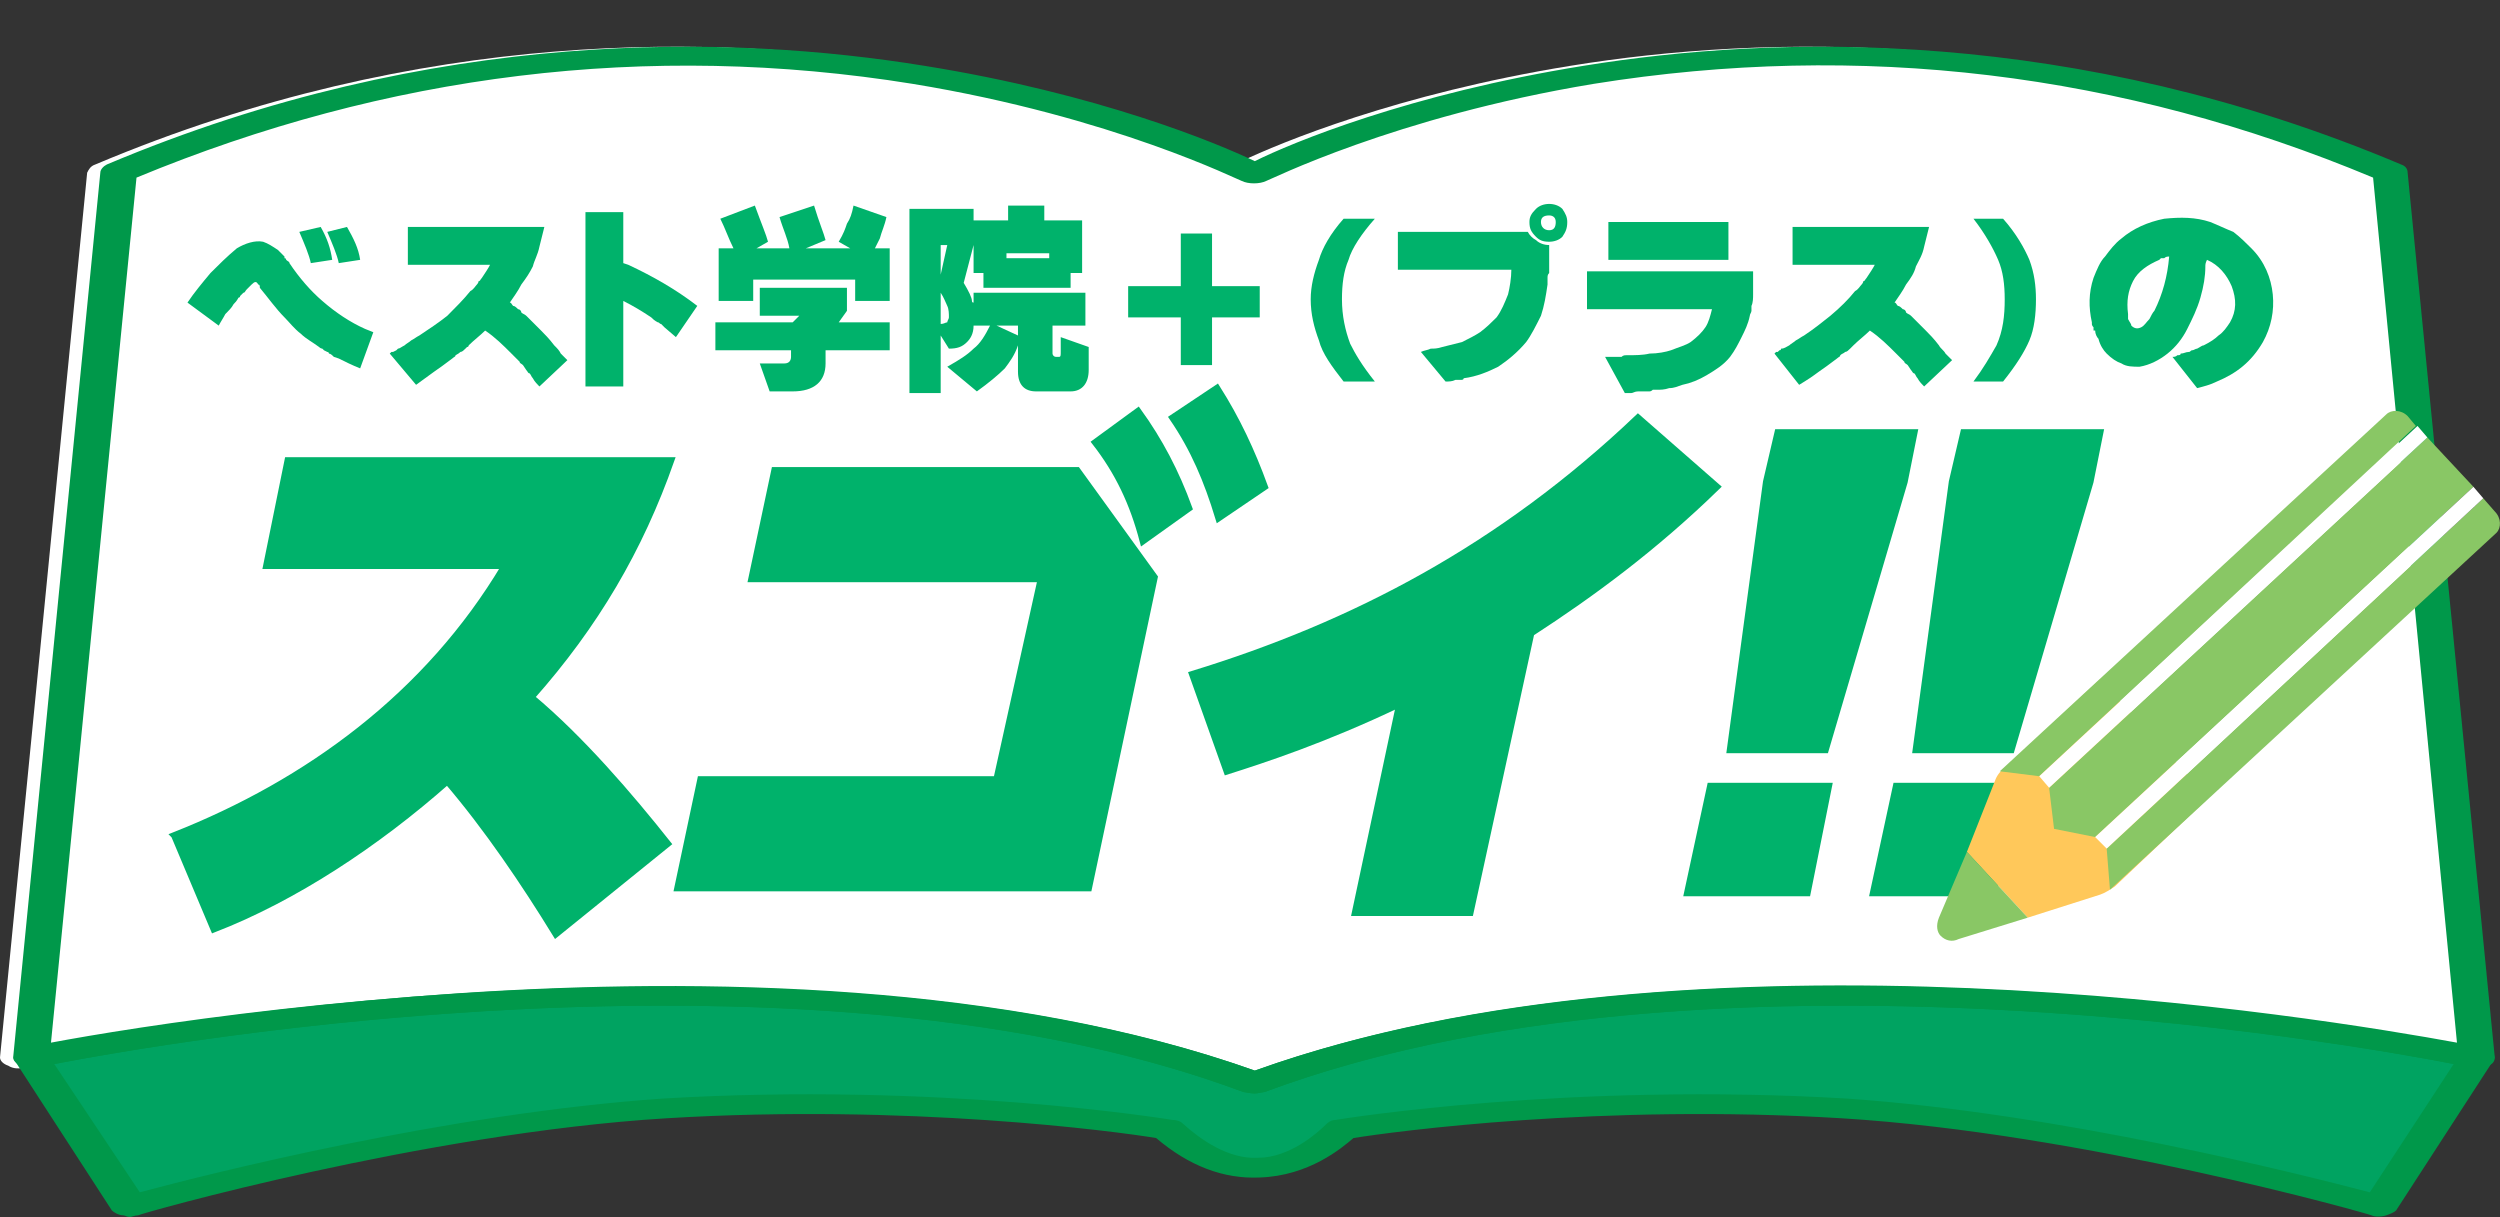 <?xml version="1.0" encoding="UTF-8"?><svg id="_イヤー_2" xmlns="http://www.w3.org/2000/svg" xmlns:xlink="http://www.w3.org/1999/xlink" viewBox="0 0 182.42 88.8"><rect x="0" y="0" width="182.42" height="88.8" fill="#333333" stroke="none"/><defs><style>.cls-1{stroke:#00b26b;stroke-miterlimit:10;stroke-width:.48px;}.cls-1,.cls-2,.cls-3{fill:none;}.cls-4{clip-path:url(#clippath-11);}.cls-5{fill:#fff;}.cls-6{fill:#a9d595;}.cls-7{fill:#73cbc7;}.cls-8{fill:#00a361;}.cls-9{fill:#ffc85a;}.cls-10{clip-path:url(#clippath-2);}.cls-11{clip-path:url(#clippath-6);}.cls-12{fill:#00984a;}.cls-13{clip-path:url(#clippath-7);}.cls-14{clip-path:url(#clippath-1);}.cls-15{clip-path:url(#clippath-4);}.cls-16{fill:#f5db92;}.cls-17{clip-path:url(#clippath-9);}.cls-18{clip-path:url(#clippath);}.cls-2{clip-rule:evenodd;}.cls-19{fill:#89c765;}.cls-20{fill:#00b26b;}.cls-21{clip-path:url(#clippath-3);}.cls-22{clip-path:url(#clippath-8);}.cls-23{clip-path:url(#clippath-5);}.cls-24{clip-path:url(#clippath-10);}</style><clipPath id="clippath"><rect class="cls-3" x="121.56" width=".12" height=".12"/></clipPath><clipPath id="clippath-1"><polygon class="cls-2" points="113.52 26.76 113.28 26.88 111.6 27.72 111.24 27.84 109.08 28.92 108.72 29.04 106.56 30.12 106.2 30.24 104.04 31.32 103.68 31.44 101.76 32.4 101.4 32.52 99.24 33.6 98.88 33.72 96.72 34.8 96.36 34.92 94.2 36 93.84 36.12 93.36 36.36 93.36 36.72 93.48 36.72 93.48 37.08 93.6 37.08 93.6 37.32 93.72 37.32 93.72 37.56 93.84 37.56 93.84 37.8 93.96 37.8 93.96 38.04 94.08 38.04 94.08 38.28 94.2 38.28 94.2 38.52 94.32 38.52 94.32 38.76 94.44 38.76 94.44 39 94.56 39 94.56 39.24 94.68 39.24 94.68 39.6 94.8 39.6 94.8 39.84 94.92 39.84 94.92 40.08 95.04 40.08 95.04 40.32 95.16 40.32 95.16 40.56 95.28 40.56 95.28 40.8 95.4 40.8 95.4 41.04 95.52 41.04 95.52 41.28 95.64 41.28 95.64 41.52 95.76 41.52 95.76 41.76 95.88 41.76 95.88 42 96 42 96 42.36 96.12 42.36 96.12 42.6 96.24 42.6 96.24 42.84 96.36 42.84 96.36 43.08 96.48 43.08 96.48 43.32 96.6 43.32 96.6 43.56 96.72 43.56 96.72 43.8 96.84 43.8 96.84 44.04 96.96 44.04 96.96 44.28 97.08 44.28 97.08 44.52 97.2 44.52 97.2 44.88 97.32 44.88 97.32 45.12 97.44 45.12 97.44 45.36 97.56 45.36 97.56 45.6 97.68 45.6 97.68 45.84 97.8 45.84 97.8 46.08 97.92 46.08 97.92 46.32 98.04 46.32 98.04 46.56 98.16 46.56 98.16 46.8 98.28 46.8 98.28 47.04 98.4 47.04 98.4 47.28 98.52 47.28 98.52 47.64 98.64 47.64 98.64 47.88 98.76 47.88 98.76 48.12 98.88 48.12 98.88 48.36 99 48.36 99 48.6 99.12 48.6 99.12 48.84 99.24 48.84 99.24 49.08 99.36 49.08 99.36 49.32 99.48 49.32 99.48 49.56 99.6 49.56 99.6 49.8 99.72 49.8 99.72 50.16 99.84 50.16 99.84 50.4 99.96 50.4 99.96 50.64 100.08 50.64 100.08 50.88 100.2 50.88 100.2 51.12 100.32 51.12 100.32 51.36 100.44 51.36 100.44 51.6 100.56 51.6 100.56 51.84 100.68 51.84 100.68 52.08 100.8 52.08 100.8 52.32 100.92 52.32 100.92 52.56 101.04 52.56 101.04 52.92 101.16 52.92 101.16 53.16 101.28 53.16 101.28 53.4 101.4 53.4 101.4 53.64 101.52 53.64 101.52 53.88 101.64 53.88 101.64 54.12 101.76 54.12 101.76 54.36 101.88 54.36 101.88 54.6 102 54.6 102 54.84 102.12 54.84 102.12 55.08 102.24 55.08 102.24 55.44 102.36 55.44 102.36 55.68 102.48 55.68 102.48 55.92 102.6 55.92 102.6 56.16 102.72 56.16 102.72 56.4 102.84 56.4 102.84 56.64 102.96 56.64 102.96 56.88 103.08 56.88 103.08 57.12 103.2 57.12 103.2 57.36 103.32 57.36 103.32 57.6 103.44 57.6 103.44 57.84 103.56 57.84 103.56 58.2 103.68 58.2 103.68 58.44 103.8 58.44 103.8 58.68 103.92 58.56 104.4 58.32 104.76 58.2 106.92 57.12 107.28 57 109.44 55.92 109.8 55.8 111.96 54.72 112.32 54.6 114.24 53.64 114.6 53.52 116.76 52.44 117.12 52.32 119.28 51.24 119.64 51.12 121.8 50.04 122.16 49.92 124.08 48.96 124.32 48.96 124.32 48.6 124.2 48.6 124.2 48.36 124.08 48.36 124.08 48.12 123.96 48.12 123.96 47.88 123.84 47.88 123.84 47.64 123.72 47.64 123.72 47.4 123.6 47.4 123.6 47.16 123.48 47.16 123.48 46.92 123.36 46.92 123.36 46.68 123.24 46.68 123.24 46.32 123.12 46.32 123.12 46.08 123 46.08 123 45.84 122.88 45.84 122.88 45.6 122.76 45.6 122.76 45.36 122.64 45.36 122.64 45.12 122.52 45.12 122.52 44.88 122.4 44.88 122.4 44.64 122.28 44.64 122.28 44.4 122.16 44.4 122.16 44.16 122.04 44.16 122.04 43.8 121.92 43.8 121.92 43.56 121.8 43.56 121.8 43.32 121.68 43.32 121.68 43.08 121.56 43.08 121.56 42.84 121.44 42.84 121.44 42.6 121.32 42.6 121.32 42.36 121.2 42.36 121.2 42.12 121.08 42.12 121.08 41.88 120.96 41.88 120.96 41.64 120.84 41.64 120.84 41.28 120.72 41.28 120.72 41.04 120.6 41.04 120.6 40.8 120.48 40.8 120.48 40.56 120.36 40.56 120.36 40.32 120.24 40.32 120.24 40.08 120.12 40.08 120.12 39.84 120 39.84 120 39.6 119.88 39.6 119.88 39.36 119.76 39.36 119.76 39.12 119.64 39.12 119.64 38.76 119.52 38.76 119.52 38.52 119.4 38.52 119.4 38.28 119.28 38.28 119.28 38.04 119.16 38.04 119.16 37.8 119.04 37.8 119.04 37.56 118.92 37.56 118.92 37.32 118.8 37.32 118.8 37.08 118.68 37.08 118.68 36.84 118.56 36.84 118.56 36.48 118.44 36.48 118.44 36.24 118.32 36.24 118.32 36 118.2 36 118.2 35.76 118.08 35.76 118.08 35.52 117.96 35.52 117.96 35.28 117.84 35.28 117.84 35.04 117.72 35.04 117.72 34.8 117.6 34.8 117.6 34.56 117.48 34.56 117.48 34.32 117.36 34.32 117.36 33.96 117.24 33.96 117.24 33.72 117.12 33.72 117.12 33.48 117 33.48 117 33.24 116.88 33.24 116.88 33 116.76 33 116.76 32.76 116.64 32.76 116.64 32.52 116.52 32.52 116.52 32.28 116.4 32.28 116.4 32.04 116.28 32.04 116.28 31.8 116.16 31.8 116.16 31.44 116.04 31.44 116.04 31.2 115.92 31.2 115.92 30.96 115.8 30.96 115.8 30.72 115.68 30.72 115.68 30.48 115.56 30.48 115.56 30.24 115.44 30.24 115.44 30 115.32 30 115.32 29.76 115.2 29.76 115.2 29.52 115.08 29.52 115.08 29.28 114.96 29.28 114.96 28.92 114.84 28.92 114.84 28.68 114.72 28.68 114.72 28.44 114.6 28.44 114.6 28.2 114.48 28.2 114.48 27.96 114.36 27.96 114.36 27.72 114.24 27.72 114.24 27.48 114.12 27.48 114.12 27.24 114 27.24 114 27 113.88 27 113.88 26.76 113.52 26.76"/></clipPath><clipPath id="clippath-2"><polygon class="cls-2" points="124.08 48.96 123.84 49.08 122.16 49.92 121.8 50.04 119.64 51.12 119.28 51.24 117.12 52.32 116.76 52.44 114.6 53.52 114.24 53.64 112.32 54.6 111.96 54.72 109.8 55.8 109.44 55.92 107.28 57 106.92 57.12 104.76 58.2 104.4 58.32 103.92 58.56 103.92 58.92 104.04 58.92 104.04 59.16 104.16 59.16 104.16 59.4 104.28 59.4 104.28 59.64 104.4 59.64 104.4 59.88 104.52 59.88 104.52 60.12 104.64 60.12 104.64 60.36 104.76 60.36 104.76 60.72 104.88 60.72 104.88 60.96 105 60.96 105 61.2 105.12 61.2 105.12 61.44 105.24 61.44 105.24 61.68 105.36 61.68 105.36 61.92 105.48 61.92 105.48 62.16 105.6 62.16 105.6 62.4 105.72 62.4 105.72 62.64 105.84 62.64 105.84 62.88 105.96 62.88 105.96 63.24 106.08 63.24 106.08 63.48 106.2 63.48 106.2 63.72 106.32 63.72 106.32 63.96 106.44 63.96 106.44 64.2 106.56 64.2 106.56 64.44 106.68 64.44 106.68 64.68 106.8 64.68 106.8 64.92 106.92 64.92 106.92 65.16 107.04 65.16 107.04 65.4 107.16 65.4 107.16 65.64 107.28 65.64 107.28 66 107.4 66 107.4 66.24 107.52 66.24 107.52 66.48 107.64 66.48 107.64 66.72 107.76 66.72 107.76 66.96 107.88 66.96 107.88 67.2 108 67.2 108 67.44 108.12 67.44 108.12 67.68 108.24 67.68 108.24 67.92 108.36 67.92 108.36 68.16 108.48 68.16 108.48 68.52 108.6 68.52 108.6 68.76 108.72 68.76 108.72 69 108.84 69 108.84 69.24 108.96 69.24 108.96 69.48 109.08 69.48 109.08 69.72 109.2 69.72 109.2 69.96 109.32 69.96 109.32 70.2 109.44 70.2 109.44 70.44 109.56 70.44 109.56 70.68 109.68 70.68 109.68 70.92 109.8 70.92 109.8 71.28 109.92 71.28 109.92 71.52 110.04 71.52 110.04 71.76 110.16 71.76 110.16 72 110.28 72 110.28 72.24 110.4 72.24 110.4 72.48 110.52 72.48 110.52 72.72 110.64 72.72 110.64 72.96 110.76 72.96 110.76 73.2 110.88 73.2 110.88 73.44 111 73.44 111 73.8 111.12 73.8 111.12 74.04 111.24 74.04 111.24 74.28 111.36 74.28 111.36 74.52 111.48 74.52 111.48 74.76 111.6 74.76 111.6 75 111.72 75 111.72 75.24 111.84 75.24 111.84 75.48 111.96 75.48 125.52 75.6 125.52 75.48 128.4 74.04 128.76 73.92 131.64 72.48 132 72.36 134.64 71.04 134.88 71.04 134.88 70.68 134.76 70.68 134.76 70.44 134.64 70.44 134.64 70.2 134.52 70.2 134.52 69.96 134.4 69.96 134.4 69.72 134.28 69.72 134.28 69.48 134.16 69.48 134.16 69.24 134.04 69.24 134.04 69 133.92 69 133.92 68.76 133.8 68.76 133.8 68.52 133.68 68.52 133.68 68.28 133.56 68.28 133.56 67.92 133.44 67.92 133.44 67.68 133.32 67.68 133.32 67.44 133.2 67.44 133.2 67.2 133.08 67.2 133.08 66.96 132.96 66.96 132.96 66.72 132.84 66.72 132.84 66.48 132.72 66.48 132.72 66.24 132.6 66.24 132.6 66 132.48 66 132.48 65.76 132.36 65.76 132.36 65.52 132.24 65.52 132.24 65.16 132.12 65.16 132.12 64.92 132 64.92 132 64.68 131.88 64.68 131.88 64.44 131.76 64.44 131.76 64.2 131.64 64.2 131.64 63.96 131.52 63.96 131.52 63.72 131.4 63.72 131.4 63.48 131.28 63.48 131.28 63.24 131.16 63.24 131.16 63 131.04 63 131.04 62.76 130.92 62.76 130.92 62.4 130.8 62.4 130.8 62.16 130.68 62.16 130.68 61.92 130.56 61.92 130.56 61.68 130.44 61.68 130.44 61.44 130.32 61.44 130.32 61.2 130.2 61.2 130.2 60.96 130.08 60.96 130.08 60.72 129.96 60.72 129.96 60.48 129.84 60.48 129.84 60.24 129.72 60.24 129.72 60 129.6 60 129.6 59.64 129.48 59.64 129.48 59.4 129.36 59.4 129.36 59.16 129.24 59.16 129.24 58.92 129.12 58.92 129.12 58.68 129 58.68 129 58.44 128.88 58.44 128.88 58.2 128.76 58.2 128.76 57.96 128.64 57.96 128.64 57.72 128.52 57.72 128.52 57.48 128.4 57.48 128.4 57.24 128.28 57.24 128.28 56.88 128.16 56.88 128.16 56.64 128.04 56.64 128.04 56.4 127.92 56.4 127.92 56.16 127.8 56.16 127.8 55.92 127.68 55.92 127.68 55.68 127.56 55.68 127.56 55.44 127.44 55.44 127.44 55.2 127.32 55.2 127.32 54.96 127.2 54.96 127.2 54.72 127.08 54.72 127.08 54.48 126.96 54.48 126.96 54.12 126.84 54.12 126.84 53.88 126.72 53.88 126.72 53.64 126.6 53.64 126.6 53.4 126.48 53.4 126.48 53.16 126.36 53.16 126.36 52.92 126.24 52.92 126.24 52.68 126.12 52.68 126.12 52.44 126 52.44 126 52.2 125.88 52.2 125.88 51.96 125.76 51.96 125.76 51.72 125.64 51.72 125.64 51.36 125.52 51.36 125.52 51.12 125.4 51.12 125.4 50.88 125.28 50.88 125.28 50.64 125.16 50.64 125.16 50.4 125.04 50.4 125.04 50.16 124.92 50.16 124.92 49.92 124.8 49.92 124.8 49.68 124.68 49.68 124.68 49.44 124.56 49.44 124.56 49.2 124.44 49.2 124.44 48.96 124.08 48.96"/></clipPath><clipPath id="clippath-3"><polygon class="cls-2" points="134.64 71.04 134.4 71.16 132 72.36 131.64 72.48 128.76 73.92 128.4 74.04 125.52 75.48 137.16 75.6 137.16 75.48 137.04 75.48 137.04 75.24 136.92 75.24 136.92 75 136.8 75 136.8 74.76 136.68 74.76 136.68 74.52 136.56 74.52 136.56 74.28 136.44 74.28 136.44 74.04 136.32 74.04 136.32 73.8 136.2 73.8 136.2 73.56 136.08 73.56 136.08 73.2 135.96 73.2 135.96 72.96 135.84 72.96 135.84 72.72 135.72 72.72 135.72 72.48 135.6 72.48 135.6 72.24 135.48 72.24 135.48 72 135.36 72 135.36 71.76 135.24 71.76 135.24 71.52 135.12 71.52 135.12 71.28 135 71.28 135 71.04 134.64 71.04"/></clipPath><clipPath id="clippath-4"><polygon class="cls-2" points="130.44 18.72 130.2 18.84 128.76 19.56 128.4 19.68 126.24 20.76 125.88 20.88 123.96 21.84 123.6 21.96 121.44 23.04 121.08 23.16 118.92 24.24 118.56 24.36 116.4 25.44 116.04 25.56 114.12 26.52 113.76 26.64 113.88 26.76 113.88 27 114 27 114 27.24 114.12 27.24 114.12 27.48 114.24 27.48 114.24 27.72 114.36 27.72 114.36 27.96 114.48 27.96 114.48 28.2 114.6 28.2 114.6 28.44 114.72 28.44 114.72 28.68 114.84 28.68 114.84 28.92 114.96 28.92 114.96 29.28 115.08 29.28 115.08 29.52 115.2 29.52 115.2 29.76 115.32 29.76 115.32 30 115.44 30 115.44 30.24 115.56 30.24 115.56 30.48 115.68 30.48 115.68 30.72 115.8 30.72 115.8 30.96 115.92 30.96 115.92 31.2 116.04 31.2 116.04 31.44 116.16 31.44 116.16 31.8 116.28 31.8 116.28 32.04 116.4 32.04 116.4 32.28 116.52 32.28 116.52 32.52 116.64 32.52 116.64 32.76 116.76 32.76 116.76 33 116.88 33 116.88 33.24 117 33.24 117 33.48 117.12 33.48 117.12 33.72 117.24 33.72 117.24 33.96 117.36 33.96 117.36 34.32 117.48 34.32 117.48 34.56 117.6 34.56 117.6 34.8 117.72 34.8 117.72 35.04 117.84 35.04 117.84 35.28 117.96 35.28 117.96 35.52 118.08 35.52 118.08 35.76 118.2 35.76 118.2 36 118.32 36 118.32 36.24 118.44 36.24 118.44 36.48 118.56 36.48 118.56 36.84 118.68 36.84 118.68 37.08 118.8 37.08 118.8 37.32 118.92 37.32 118.92 37.56 119.04 37.56 119.04 37.8 119.16 37.8 119.16 38.04 119.28 38.04 119.28 38.28 119.4 38.28 119.4 38.52 119.52 38.52 119.52 38.76 119.64 38.76 119.64 39.12 119.76 39.12 119.76 39.36 119.88 39.36 119.88 39.6 120 39.6 120 39.84 120.12 39.84 120.12 40.08 120.24 40.08 120.24 40.32 120.36 40.32 120.36 40.56 120.48 40.56 120.48 40.8 120.6 40.8 120.6 41.04 120.72 41.04 120.72 41.28 120.84 41.28 120.84 41.64 120.96 41.64 120.96 41.88 121.08 41.88 121.08 42.12 121.2 42.12 121.2 42.36 121.32 42.36 121.32 42.6 121.44 42.6 121.44 42.84 121.56 42.84 121.56 43.08 121.68 43.08 121.68 43.32 121.8 43.32 121.8 43.56 121.92 43.56 121.92 43.8 122.04 43.8 122.04 44.16 122.16 44.16 122.16 44.4 122.28 44.4 122.28 44.64 122.4 44.64 122.4 44.88 122.52 44.88 122.52 45.12 122.64 45.12 122.64 45.36 122.76 45.36 122.76 45.6 122.88 45.6 122.88 45.84 123 45.84 123 46.08 123.12 46.08 123.12 46.32 123.24 46.32 123.24 46.68 123.36 46.68 123.36 46.92 123.48 46.92 123.48 47.16 123.6 47.16 123.6 47.4 123.72 47.4 123.72 47.64 123.84 47.64 123.84 47.88 123.96 47.88 123.96 48.12 124.08 48.12 124.08 48.36 124.2 48.36 124.2 48.6 124.32 48.6 124.32 48.84 124.68 48.72 127.32 47.4 127.68 47.28 130.56 45.84 130.92 45.72 133.8 44.28 134.16 44.16 136.8 42.84 137.16 42.72 140.04 41.28 140.4 41.16 140.88 40.92 141 40.68 140.88 40.68 140.88 40.44 140.76 40.44 140.76 40.08 140.64 40.08 140.64 39.84 140.52 39.84 140.52 39.6 140.4 39.6 140.4 39.36 140.28 39.36 140.28 39.12 140.16 39.12 140.16 38.88 140.04 38.88 140.04 38.64 139.92 38.64 139.92 38.4 139.8 38.4 139.8 38.16 139.68 38.16 139.68 37.92 139.56 37.92 139.56 37.68 139.44 37.68 139.44 37.32 139.32 37.32 139.32 37.08 139.2 37.08 139.2 36.84 139.08 36.84 139.08 36.6 138.96 36.6 138.96 36.36 138.84 36.36 138.84 36.12 138.72 36.12 138.72 35.88 138.6 35.88 138.6 35.64 138.48 35.64 138.48 35.4 138.36 35.4 138.36 35.16 138.24 35.16 138.24 34.8 138.12 34.8 138.12 34.56 138 34.56 138 34.32 137.88 34.32 137.88 34.08 137.76 34.08 137.76 33.84 137.64 33.84 137.64 33.6 137.52 33.6 137.52 33.36 137.4 33.36 137.4 33.12 137.28 33.12 137.28 32.88 137.16 32.88 137.16 32.64 137.04 32.64 137.04 32.4 136.92 32.4 136.92 32.04 136.8 32.04 136.8 31.8 136.68 31.8 136.68 31.56 136.56 31.56 136.56 31.32 136.44 31.32 136.44 31.08 136.32 31.08 136.32 30.84 136.2 30.84 136.2 30.6 136.08 30.6 136.08 30.36 135.96 30.36 135.96 30.12 135.84 30.12 135.84 29.88 135.72 29.88 135.72 29.52 135.6 29.52 135.6 29.28 135.48 29.28 135.48 29.04 135.36 29.04 135.36 28.8 135.24 28.8 135.24 28.56 135.12 28.56 135.12 28.32 135 28.32 135 28.08 134.88 28.08 134.88 27.84 134.76 27.84 134.76 27.6 134.64 27.6 134.64 27.36 134.52 27.36 134.52 27.12 134.4 27.12 134.4 26.76 134.28 26.76 134.28 26.52 134.16 26.52 134.16 26.28 134.04 26.28 134.04 26.04 133.92 26.04 133.92 25.8 133.8 25.8 133.8 25.56 133.68 25.56 133.68 25.32 133.56 25.32 133.56 25.08 133.44 25.08 133.44 24.84 133.32 24.84 133.32 24.6 133.2 24.6 133.2 24.24 133.08 24.24 133.08 24 132.96 24 132.96 23.76 132.84 23.76 132.84 23.52 132.72 23.52 132.72 23.28 132.6 23.28 132.6 23.04 132.48 23.04 132.48 22.8 132.36 22.8 132.36 22.56 132.24 22.56 132.24 22.32 132.12 22.32 132.12 22.08 132 22.08 132 21.84 131.88 21.84 131.88 21.48 131.76 21.48 131.76 21.24 131.64 21.24 131.64 21 131.52 21 131.52 20.76 131.4 20.76 131.4 20.52 131.28 20.52 131.28 20.28 131.16 20.28 131.16 20.04 131.04 20.04 131.04 19.8 130.92 19.8 130.92 19.56 130.8 19.56 130.8 19.32 130.68 19.32 130.68 18.96 130.56 18.96 130.56 18.72 130.44 18.72"/></clipPath><clipPath id="clippath-5"><polygon class="cls-2" points="140.88 40.92 140.64 41.04 140.4 41.16 140.04 41.28 137.16 42.72 136.8 42.84 134.16 44.16 133.8 44.28 130.92 45.72 130.56 45.84 127.68 47.28 127.32 47.4 124.68 48.72 124.32 48.84 124.44 48.96 124.44 49.2 124.56 49.2 124.56 49.44 124.68 49.44 124.68 49.68 124.8 49.68 124.8 49.92 124.92 49.92 124.92 50.16 125.04 50.16 125.04 50.4 125.16 50.4 125.16 50.64 125.28 50.64 125.28 50.88 125.4 50.88 125.4 51.12 125.52 51.12 125.52 51.36 125.64 51.36 125.64 51.72 125.76 51.72 125.76 51.96 125.88 51.96 125.88 52.2 126 52.2 126 52.44 126.12 52.44 126.12 52.68 126.24 52.68 126.24 52.92 126.36 52.92 126.36 53.16 126.48 53.16 126.48 53.4 126.6 53.4 126.6 53.64 126.72 53.64 126.72 53.88 126.84 53.88 126.84 54.12 126.96 54.12 126.96 54.48 127.08 54.48 127.08 54.72 127.2 54.72 127.2 54.96 127.32 54.96 127.32 55.2 127.44 55.2 127.44 55.44 127.56 55.44 127.56 55.68 127.68 55.68 127.68 55.92 127.8 55.92 127.8 56.16 127.92 56.16 127.92 56.4 128.04 56.4 128.04 56.64 128.16 56.64 128.16 56.88 128.28 56.88 128.28 57.24 128.4 57.24 128.4 57.48 128.52 57.48 128.52 57.72 128.64 57.72 128.64 57.96 128.76 57.96 128.76 58.2 128.88 58.2 128.88 58.44 129 58.44 129 58.68 129.12 58.68 129.12 58.92 129.24 58.92 129.24 59.16 129.36 59.16 129.36 59.4 129.48 59.4 129.48 59.64 129.6 59.64 129.6 60 129.72 60 129.72 60.24 129.84 60.24 129.84 60.48 129.96 60.48 129.96 60.72 130.08 60.72 130.08 60.96 130.2 60.96 130.2 61.2 130.32 61.2 130.32 61.44 130.44 61.44 130.44 61.68 130.56 61.68 130.56 61.92 130.68 61.92 130.68 62.16 130.8 62.16 130.8 62.4 130.92 62.4 130.92 62.76 131.04 62.76 131.04 63 131.16 63 131.16 63.24 131.28 63.24 131.28 63.48 131.4 63.48 131.4 63.72 131.52 63.72 131.52 63.96 131.64 63.96 131.64 64.2 131.76 64.2 131.76 64.44 131.88 64.44 131.88 64.68 132 64.68 132 64.92 132.12 64.92 132.12 65.16 132.24 65.16 132.24 65.52 132.36 65.52 132.36 65.76 132.48 65.76 132.48 66 132.6 66 132.6 66.24 132.72 66.24 132.72 66.48 132.84 66.48 132.84 66.72 132.96 66.72 132.96 66.96 133.08 66.96 133.08 67.2 133.2 67.2 133.2 67.44 133.32 67.44 133.32 67.68 133.44 67.68 133.44 67.92 133.56 67.92 133.56 68.28 133.68 68.28 133.68 68.52 133.8 68.52 133.8 68.76 133.92 68.76 133.92 69 134.04 69 134.04 69.24 134.16 69.24 134.16 69.48 134.28 69.48 134.28 69.72 134.4 69.72 134.4 69.96 134.52 69.96 134.52 70.2 134.64 70.2 134.64 70.44 134.76 70.44 134.76 70.68 134.88 70.68 134.88 70.92 135.24 70.8 137.16 69.84 137.52 69.72 139.68 68.64 140.04 68.52 142.2 67.44 142.56 67.32 144.72 66.24 145.08 66.12 147 65.16 147.36 65.04 149.52 63.96 149.88 63.84 151.32 63.12 151.56 63.12 151.56 62.76 151.44 62.76 151.44 62.52 151.32 62.52 151.32 62.28 151.2 62.28 151.2 62.04 151.08 62.04 151.08 61.8 150.96 61.8 150.96 61.56 150.84 61.56 150.84 61.32 150.72 61.32 150.72 60.96 150.6 60.96 150.6 60.72 150.48 60.72 150.48 60.48 150.36 60.48 150.36 60.24 150.24 60.24 150.24 60 150.12 60 150.12 59.76 150 59.76 150 59.52 149.88 59.52 149.88 59.28 149.76 59.28 149.76 59.04 149.64 59.04 149.64 58.8 149.52 58.8 149.52 58.44 149.4 58.44 149.4 58.2 149.28 58.2 149.28 57.96 149.16 57.96 149.16 57.72 149.04 57.72 149.04 57.48 148.92 57.48 148.92 57.24 148.8 57.24 148.8 57 148.68 57 148.68 56.76 148.56 56.76 148.56 56.52 148.44 56.52 148.44 56.28 148.32 56.28 148.32 56.04 148.2 56.04 148.2 55.68 148.08 55.68 148.08 55.44 147.96 55.44 147.96 55.2 147.84 55.2 147.84 54.96 147.72 54.96 147.72 54.72 147.6 54.72 147.6 54.48 147.48 54.48 147.48 54.24 147.36 54.24 147.36 54 147.24 54 147.24 53.76 147.12 53.76 147.12 53.52 147 53.52 147 53.16 146.88 53.16 146.88 52.92 146.76 52.92 146.76 52.68 146.64 52.68 146.64 52.44 146.52 52.44 146.52 52.2 146.4 52.2 146.4 51.96 146.28 51.96 146.28 51.72 146.16 51.72 146.16 51.48 146.04 51.48 146.04 51.24 145.92 51.24 145.92 51 145.8 51 145.8 50.76 145.68 50.76 145.68 50.4 145.56 50.4 145.56 50.16 145.44 50.16 145.44 49.92 145.32 49.92 145.32 49.68 145.2 49.68 145.2 49.44 145.08 49.44 145.08 49.2 144.96 49.2 144.96 48.96 144.84 48.96 144.84 48.72 144.72 48.72 144.72 48.48 144.6 48.48 144.6 48.24 144.48 48.24 144.48 47.88 144.36 47.88 144.36 47.64 144.24 47.64 144.24 47.4 144.12 47.4 144.12 47.16 144 47.16 144 46.92 143.88 46.92 143.88 46.68 143.76 46.68 143.76 46.44 143.64 46.44 143.64 46.2 143.52 46.2 143.52 45.96 143.4 45.96 143.4 45.72 143.28 45.72 143.28 45.48 143.16 45.48 143.16 45.12 143.04 45.12 143.04 44.88 142.92 44.88 142.92 44.64 142.8 44.64 142.8 44.4 142.68 44.4 142.68 44.16 142.56 44.16 142.56 43.92 142.44 43.92 142.44 43.68 142.32 43.68 142.32 43.44 142.2 43.44 142.2 43.2 142.08 43.2 142.08 42.96 141.96 42.96 141.96 42.6 141.84 42.6 141.84 42.36 141.72 42.36 141.72 42.12 141.6 42.12 141.6 41.88 141.48 41.88 141.48 41.64 141.36 41.64 141.36 41.4 141.24 41.4 141.24 41.16 141.12 41.16 141.12 40.92 140.88 40.92"/></clipPath><clipPath id="clippath-6"><polygon class="cls-2" points="151.56 63 151.32 63.12 149.88 63.84 149.52 63.96 147.36 65.04 147 65.16 145.08 66.12 144.72 66.24 142.56 67.32 142.2 67.44 140.04 68.52 139.68 68.64 137.52 69.72 137.16 69.84 135.24 70.8 134.88 70.92 135 71.04 135 71.28 135.12 71.28 135.12 71.52 135.24 71.52 135.24 71.76 135.36 71.76 135.36 72 135.48 72 135.48 72.24 135.6 72.24 135.6 72.48 135.72 72.48 135.72 72.72 135.84 72.72 135.84 72.96 135.96 72.96 135.96 73.2 136.08 73.2 136.08 73.56 136.2 73.56 136.2 73.8 136.32 73.8 136.32 74.04 136.44 74.04 136.44 74.28 136.56 74.28 136.56 74.52 136.68 74.52 136.68 74.76 136.8 74.76 136.8 75 136.92 75 136.92 75.24 137.04 75.24 137.04 75.48 137.16 75.48 155.28 75.6 155.28 75.48 155.4 75.24 155.52 75.12 155.76 74.64 155.88 74.52 156.12 74.04 156.24 73.92 156.48 73.44 156.6 73.32 156.48 73.32 156.48 73.08 156.36 73.08 156.36 72.84 156.24 72.84 156.24 72.6 156.12 72.6 156.12 72.36 156 72.36 156 72.12 155.88 72.12 155.88 71.88 155.76 71.88 155.76 71.52 155.64 71.52 155.64 71.28 155.52 71.28 155.52 71.04 155.4 71.04 155.4 70.8 155.28 70.8 155.28 70.56 155.16 70.56 155.16 70.32 155.04 70.32 155.04 70.08 154.92 70.08 154.92 69.84 154.8 69.84 154.8 69.6 154.68 69.6 154.68 69.36 154.56 69.36 154.56 69 154.44 69 154.44 68.76 154.32 68.76 154.32 68.52 154.2 68.52 154.2 68.28 154.08 68.28 154.08 68.04 153.96 68.04 153.96 67.8 153.84 67.8 153.84 67.56 153.72 67.56 153.72 67.32 153.6 67.32 153.6 67.08 153.48 67.08 153.48 66.84 153.36 66.84 153.36 66.6 153.24 66.6 153.24 66.24 153.12 66.24 153.12 66 153 66 153 65.76 152.88 65.76 152.88 65.52 152.76 65.52 152.76 65.28 152.64 65.28 152.64 65.04 152.52 65.04 152.52 64.8 152.4 64.8 152.4 64.56 152.28 64.56 152.28 64.32 152.16 64.32 152.16 64.08 152.04 64.08 152.04 63.72 151.92 63.72 151.92 63.48 151.8 63.48 151.8 63.24 151.68 63.24 151.68 63 151.56 63"/></clipPath><clipPath id="clippath-7"><path class="cls-2" d="M24.24,75.24l.12,.12v-.12h-.12Zm4.2-5.16l-.12,.12-1.2,1.2-.24,.12-.6,.6-.12,.24-.36,.36-.12,.24-.24,.24-.12,.24-.12,.12-.12,.24-.12,.12-.12,.24-.12,.12-.36,.72v.24l.36-.12,2.4-1.2,.36-.12,2.16-1.08h.24v-.36h-.12v-.24h-.12v-.24h-.12v-.24h-.12v-.24h-.12v-.24h-.12v-.24h-.12v-.24h-.12v-.24h-.12v-.24l-.12-.12h-.24Z"/></clipPath><clipPath id="clippath-8"><polygon class="cls-2" points="29.64 72.72 29.4 72.84 27.48 73.8 27.12 73.92 24.72 75.12 24.36 75.24 24.12 75.48 31.32 75.6 31.32 75.48 31.2 75.48 31.2 75.12 31.08 75.12 31.08 74.88 30.96 74.88 30.96 74.64 30.84 74.64 30.84 74.4 30.72 74.4 30.72 74.16 30.6 74.16 30.6 73.92 30.48 73.92 30.48 73.68 30.36 73.68 30.36 73.44 30.24 73.44 30.24 73.2 30.12 73.2 30.12 72.96 30 72.96 30 72.72 29.64 72.72"/></clipPath><clipPath id="clippath-9"><polygon class="cls-2" points="36.6 66.84 35.64 66.96 34.44 67.2 33.96 67.32 32.52 67.8 32.28 67.92 31.92 68.04 31.68 68.16 31.32 68.28 31.2 68.4 30 69 29.88 69.12 29.64 69.24 29.52 69.36 29.28 69.48 29.16 69.6 28.92 69.72 28.68 69.96 28.68 70.2 28.8 70.2 28.8 70.44 28.92 70.44 28.92 70.68 29.04 70.68 29.04 70.92 29.16 70.92 29.16 71.16 29.28 71.16 29.28 71.4 29.4 71.4 29.4 71.64 29.52 71.64 29.52 71.88 29.64 71.88 29.64 72.12 29.76 72.12 29.76 72.36 29.88 72.36 29.88 72.6 30.24 72.48 32.4 71.4 32.76 71.28 35.16 70.08 35.52 69.96 37.68 68.88 38.04 68.76 40.44 67.56 40.8 67.44 41.04 67.32 41.28 67.32 41.28 67.08 40.68 66.96 39.72 66.84 36.6 66.84"/></clipPath><clipPath id="clippath-10"><polygon class="cls-2" points="41.28 67.2 41.04 67.32 40.8 67.44 40.44 67.56 38.04 68.76 37.68 68.88 35.52 69.96 35.16 70.08 32.76 71.28 32.4 71.4 30.24 72.48 29.88 72.6 30 72.72 30 72.96 30.12 72.96 30.12 73.2 30.24 73.2 30.24 73.44 30.36 73.44 30.36 73.68 30.48 73.68 30.48 73.92 30.6 73.92 30.6 74.16 30.72 74.16 30.72 74.4 30.84 74.4 30.84 74.64 30.96 74.64 30.96 74.88 31.08 74.88 31.08 75.12 31.2 75.12 31.2 75.48 31.32 75.48 47.64 75.6 47.64 75.36 47.52 75.36 47.52 75.12 47.4 75.12 47.4 74.88 47.28 74.88 47.28 74.64 47.16 74.64 47.16 74.4 47.04 74.4 47.04 74.04 46.92 74.04 46.92 73.8 46.8 73.8 46.8 73.56 46.68 73.56 46.68 73.32 46.56 73.32 46.56 73.08 46.44 73.08 46.44 72.84 46.32 72.84 46.32 72.6 46.2 72.6 46.2 72.36 46.08 72.36 46.08 72.12 45.96 72.12 45.96 71.88 45.84 71.88 45.84 71.52 45.72 71.52 45.72 71.28 45.6 71.28 45.6 71.04 45.48 71.04 45.48 70.8 45.36 70.8 45.36 70.56 45.24 70.56 45.24 70.32 45.12 70.32 45.12 70.08 45 70.08 45 69.84 44.88 69.84 44.88 69.6 44.76 69.6 44.76 69.36 44.64 69.36 44.64 69.12 44.52 69.12 44.52 68.76 44.4 68.76 44.4 68.52 44.28 68.52 44.28 68.28 44.16 68.28 44.16 68.04 44.04 67.92 43.68 67.8 43.44 67.68 42.72 67.44 42.24 67.32 41.88 67.2 41.28 67.2"/></clipPath><clipPath id="clippath-11"><polygon class="cls-2" points="44.16 68.04 44.16 68.28 44.28 68.28 44.28 68.52 44.4 68.52 44.4 68.76 44.52 68.76 44.52 69.12 44.64 69.12 44.64 69.36 44.76 69.36 44.76 69.6 44.88 69.6 44.88 69.84 45 69.84 45 70.08 45.12 70.08 45.12 70.32 45.24 70.32 45.24 70.56 45.36 70.56 45.36 70.8 45.48 70.8 45.48 71.04 45.6 71.04 45.6 71.28 45.72 71.28 45.72 71.52 45.84 71.52 45.84 71.88 45.96 71.88 45.96 72.12 46.08 72.12 46.08 72.36 46.2 72.36 46.2 72.6 46.32 72.6 46.32 72.84 46.44 72.84 46.44 73.08 46.56 73.08 46.56 73.32 46.68 73.32 46.68 73.56 46.8 73.56 46.8 73.8 46.92 73.8 46.92 74.04 47.04 74.04 47.04 74.4 47.16 74.4 47.16 74.64 47.28 74.64 47.28 74.88 47.4 74.88 47.4 75.12 47.52 75.12 47.52 75.36 47.64 75.36 47.64 75.6 52.08 75.48 51.96 75.48 51.96 75.24 51.84 75.24 51.84 75 51.72 75 51.72 74.76 51.6 74.76 51.6 74.52 51.48 74.52 51.48 74.28 51.36 74.16 51.24 74.16 51.24 73.92 51.12 73.8 51 73.8 51 73.56 50.88 73.44 50.76 73.44 50.76 73.2 50.52 72.96 50.4 72.96 50.4 72.72 49.92 72.24 49.8 72.24 49.8 72 48.36 70.56 48.12 70.44 47.76 70.08 47.52 69.96 47.16 69.6 46.68 69.36 46.56 69.24 46.32 69.12 46.2 69 45.72 68.76 45.6 68.64 44.64 68.16 44.28 68.04 44.16 68.04"/></clipPath></defs><g id="_イヤー_1-2"><g><g class="cls-18"><polygon class="cls-7" points="117.84 8.16 113.28 5.4 117 0 121.56 2.64 117.84 8.16"/></g><g class="cls-14"><polygon class="cls-6" points="96.6 62.04 91.32 50.88 102.36 45.6 107.64 56.76 96.6 62.04"/><path class="cls-5" d="M101.16,57.36c-1.92,.84-4.32,.12-5.16-1.92-.96-1.92-.12-4.2,1.8-5.16,1.92-.84,4.2-.12,5.16,1.92,.96,1.92,.12,4.2-1.8,5.16Z"/><rect class="cls-6" x="88.08" y="36.6" width="12.24" height="12.24" transform="translate(-9.21 44.82) rotate(-25.56)"/><path class="cls-5" d="M95.88,46.2c-1.92,.96-4.32,.12-5.16-1.8-.96-1.92-.12-4.2,1.8-5.16s4.2-.12,5.16,1.8c.96,1.92,.12,4.32-1.8,5.16Z"/><polygon class="cls-6" points="110.28 62.28 105 51.24 116.16 45.84 121.44 57 110.28 62.28"/><path class="cls-5" d="M114.84,57.6c-1.92,.96-4.2,.12-5.16-1.8-.84-2.04-.12-4.32,1.92-5.28,1.92-.84,4.2,0,5.16,1.92,.84,1.92,0,4.2-1.92,5.16Z"/><polygon class="cls-6" points="105 51.24 99.72 40.08 110.88 34.8 116.16 45.84 105 51.24"/><path class="cls-5" d="M109.56,46.44c-1.92,.96-4.2,.12-5.16-1.8s-.12-4.2,1.8-5.16c2.04-.96,4.32-.12,5.28,1.8,.84,1.92,0,4.32-1.92,5.16Z"/><polygon class="cls-6" points="99.72 40.08 94.44 29.04 105.48 23.76 110.88 34.8 99.72 40.08"/><path class="cls-5" d="M104.28,35.4c-1.92,.96-4.2,.12-5.16-1.8-.96-1.92-.12-4.32,1.8-5.16,1.92-.96,4.32-.12,5.16,1.8,.96,1.92,.12,4.2-1.8,5.16Z"/><polygon class="cls-6" points="118.8 51.48 113.52 40.32 124.56 35.04 129.84 46.2 118.8 51.48"/><path class="cls-5" d="M123.36,46.8c-1.92,.84-4.32,0-5.16-1.92-.96-1.92-.12-4.2,1.8-5.16,1.92-.96,4.2-.12,5.16,1.8,.96,2.04,.12,4.32-1.8,5.28Z"/><polygon class="cls-6" points="113.52 40.32 108.12 29.28 119.28 24 124.56 35.04 113.52 40.32"/><path class="cls-5" d="M118.08,35.64c-1.92,.96-4.32,.12-5.16-1.8-.96-1.92-.12-4.32,1.8-5.16,1.92-.96,4.2-.12,5.16,1.8,.96,1.92,.12,4.2-1.8,5.16Z"/></g><g class="cls-10"><polygon class="cls-6" points="107.16 84.24 101.88 73.08 112.92 67.8 118.2 78.96 107.16 84.24"/><path class="cls-5" d="M111.72,79.56c-1.92,.84-4.2,0-5.16-1.92-.96-1.92-.12-4.2,1.8-5.16,1.92-.96,4.32-.12,5.16,1.8,.96,2.04,.12,4.32-1.8,5.28Z"/><rect class="cls-6" x="98.64" y="58.8" width="12.24" height="12.24" transform="translate(-17.76 51.55) rotate(-25.56)"/><path class="cls-5" d="M106.44,68.4c-1.92,.96-4.2,.12-5.16-1.8-.96-1.92-.12-4.32,1.8-5.16,1.92-.96,4.32-.12,5.16,1.8,.96,1.92,.12,4.2-1.8,5.16Z"/><rect class="cls-6" x="117.61" y="70.09" width="12.35" height="12.35" transform="translate(-20.72 60.26) rotate(-25.32)"/><path class="cls-5" d="M125.52,79.8c-2.04,.84-4.32,.12-5.28-1.92-.84-1.92,0-4.2,1.92-5.16,1.92-.84,4.2-.12,5.16,1.92,.96,1.92,.12,4.2-1.8,5.16Z"/><polygon class="cls-6" points="115.56 73.32 110.28 62.28 121.44 57 126.72 68.04 115.56 73.32"/><path class="cls-5" d="M120.12,68.64c-1.92,.96-4.2,.12-5.16-1.8-.84-1.92-.12-4.2,1.92-5.16,1.92-.96,4.2-.12,5.16,1.8,.84,1.92,.12,4.32-1.92,5.16Z"/><polygon class="cls-6" points="110.28 62.28 105 51.24 116.16 45.84 121.44 57 110.28 62.28"/><path class="cls-5" d="M114.84,57.6c-1.92,.96-4.2,.12-5.16-1.8-.84-2.04-.12-4.32,1.92-5.28,1.92-.84,4.2,0,5.16,1.92,.84,1.92,0,4.2-1.92,5.16Z"/><rect class="cls-6" x="126.12" y="59.28" width="12.24" height="12.24" transform="translate(-15.28 63.46) rotate(-25.56)"/><path class="cls-5" d="M133.92,68.88c-1.92,.96-4.32,.12-5.16-1.8-.96-1.92-.12-4.2,1.8-5.16,1.92-.96,4.2-.12,5.16,1.8,.96,1.92,.12,4.32-1.8,5.16Z"/><rect class="cls-6" x="120.84" y="48.24" width="12.24" height="12.24" transform="translate(-11.03 60.1) rotate(-25.56)"/><path class="cls-5" d="M128.64,57.84c-1.92,.96-4.32,.12-5.16-1.8-.96-1.92-.12-4.32,1.8-5.16,1.92-.96,4.2-.12,5.16,1.8,.96,1.92,.12,4.2-1.8,5.16Z"/></g><g class="cls-21"><rect class="cls-6" x="117.61" y="70.09" width="12.35" height="12.35" transform="translate(-20.72 60.26) rotate(-25.32)"/><path class="cls-5" d="M125.52,79.8c-2.04,.84-4.32,.12-5.28-1.92-.84-1.92,0-4.2,1.92-5.16,1.92-.84,4.2-.12,5.16,1.92,.96,1.92,.12,4.2-1.8,5.16Z"/><polygon class="cls-6" points="134.64 84.72 129.36 73.56 140.4 68.28 145.68 79.44 134.64 84.72"/><path class="cls-5" d="M139.2,80.04c-1.92,.96-4.2,.12-5.16-1.8-.96-2.04-.12-4.32,1.8-5.28,1.92-.84,4.32,0,5.16,1.92,.96,1.92,.12,4.2-1.8,5.16Z"/></g><g class="cls-15"><polygon class="cls-6" points="118.8 51.48 113.52 40.32 124.56 35.04 129.84 46.2 118.8 51.48"/><path class="cls-5" d="M123.36,46.8c-1.92,.84-4.32,0-5.16-1.92-.96-1.92-.12-4.2,1.8-5.16,1.92-.96,4.2-.12,5.16,1.8,.96,2.04,.12,4.32-1.8,5.28Z"/><polygon class="cls-6" points="113.52 40.32 108.12 29.28 119.28 24 124.56 35.04 113.52 40.32"/><path class="cls-5" d="M118.08,35.64c-1.92,.96-4.32,.12-5.16-1.8-.96-1.92-.12-4.32,1.8-5.16,1.92-.96,4.2-.12,5.16,1.8,.96,1.92,.12,4.2-1.8,5.16Z"/><polygon class="cls-6" points="132.48 51.72 127.2 40.56 138.24 35.28 143.64 46.44 132.48 51.72"/><path class="cls-5" d="M137.04,47.04c-1.92,.84-4.2,.12-5.16-1.92-.96-1.92-.12-4.2,1.8-5.16,1.92-.84,4.32-.12,5.16,1.92,.96,1.92,.12,4.2-1.8,5.16Z"/><rect class="cls-6" x="123.96" y="26.28" width="12.24" height="12.24" transform="translate(-1.25 59.29) rotate(-25.56)"/><path class="cls-5" d="M131.76,35.88c-1.92,.96-4.2,.12-5.16-1.8s-.12-4.2,1.8-5.16,4.32-.12,5.16,1.8c.96,1.92,.12,4.32-1.8,5.16Z"/><polygon class="cls-6" points="121.92 29.52 116.64 18.36 127.68 13.08 132.96 24.24 121.92 29.52"/><path class="cls-5" d="M126.48,24.84c-1.92,.96-4.2,.12-5.16-1.8-.96-2.04-.12-4.32,1.8-5.28,1.92-.84,4.32,0,5.16,1.92,.96,1.92,.12,4.2-1.8,5.16Z"/><polygon class="cls-6" points="140.88 40.8 135.6 29.76 146.76 24.48 152.04 35.52 140.88 40.8"/><polygon class="cls-6" points="135.6 29.76 130.32 18.72 141.48 13.44 146.76 24.48 135.6 29.76"/></g><g class="cls-23"><rect class="cls-6" x="126.12" y="59.28" width="12.24" height="12.24" transform="translate(-15.28 63.46) rotate(-25.56)"/><path class="cls-5" d="M133.92,68.88c-1.92,.96-4.32,.12-5.16-1.8-.96-1.92-.12-4.2,1.8-5.16,1.92-.96,4.2-.12,5.16,1.8,.96,1.92,.12,4.32-1.8,5.16Z"/><rect class="cls-6" x="120.84" y="48.24" width="12.24" height="12.24" transform="translate(-11.03 60.1) rotate(-25.56)"/><path class="cls-5" d="M128.64,57.84c-1.92,.96-4.32,.12-5.16-1.8-.96-1.92-.12-4.32,1.8-5.16,1.92-.96,4.2-.12,5.16,1.8,.96,1.92,.12,4.2-1.8,5.16Z"/><polygon class="cls-6" points="143.04 73.92 137.76 62.76 148.92 57.48 154.2 68.52 143.04 73.92"/><path class="cls-5" d="M147.6,69.24c-1.92,.84-4.2,0-5.16-1.92-.84-1.92-.12-4.2,1.92-5.16,1.92-.96,4.2-.12,5.16,1.8,.84,2.04,.12,4.32-1.92,5.28Z"/><polygon class="cls-6" points="137.76 62.76 132.48 51.72 143.64 46.44 148.92 57.48 137.76 62.76"/><path class="cls-5" d="M142.32,58.08c-1.92,.96-4.2,.12-5.16-1.8-.96-1.92-.12-4.32,1.8-5.16,2.04-.96,4.32-.12,5.28,1.8,.84,1.92,0,4.2-1.92,5.16Z"/><polygon class="cls-6" points="132.48 51.72 127.2 40.56 138.24 35.28 143.64 46.44 132.48 51.72"/><path class="cls-5" d="M137.04,47.04c-1.92,.84-4.2,.12-5.16-1.92-.96-1.92-.12-4.2,1.8-5.16,1.92-.84,4.32-.12,5.16,1.92,.96,1.92,.12,4.2-1.8,5.16Z"/><rect class="cls-6" x="148.32" y="48.72" width="12.24" height="12.24" transform="translate(-8.55 72) rotate(-25.56)"/><polygon class="cls-6" points="146.28 51.96 140.88 40.8 152.04 35.52 157.32 46.68 146.28 51.96"/></g><g class="cls-11"><polygon class="cls-6" points="134.64 84.72 129.36 73.56 140.4 68.28 145.68 79.44 134.64 84.72"/><path class="cls-5" d="M139.2,80.04c-1.92,.96-4.2,.12-5.16-1.8-.96-2.04-.12-4.32,1.8-5.28,1.92-.84,4.32,0,5.16,1.92,.96,1.92,.12,4.2-1.8,5.16Z"/><polygon class="cls-6" points="148.32 84.96 143.04 73.92 154.2 68.52 159.48 79.68 148.32 84.96"/><path class="cls-5" d="M152.88,80.28c-1.92,.96-4.2,.12-5.16-1.8-.84-1.92-.12-4.32,1.92-5.16,1.92-.96,4.2-.12,5.16,1.8,.84,1.92,.12,4.2-1.92,5.16Z"/><polygon class="cls-6" points="143.04 73.92 137.76 62.76 148.92 57.48 154.2 68.52 143.04 73.92"/><path class="cls-5" d="M147.6,69.24c-1.92,.84-4.2,0-5.16-1.92-.84-1.92-.12-4.2,1.92-5.16,1.92-.96,4.2-.12,5.16,1.8,.84,2.04,.12,4.32-1.92,5.28Z"/><polygon class="cls-6" points="156.84 74.16 151.56 63 162.6 57.72 167.88 68.88 156.84 74.16"/></g><g class="cls-13"><polygon class="cls-16" points="21.48 80.64 18.36 74.04 24.96 70.92 28.2 77.52 21.48 80.64"/><path class="cls-5" d="M24.24,77.88c-1.2,.6-2.52,0-3.12-1.08-.48-1.2,0-2.52,1.08-3.12,1.2-.6,2.64-.12,3.12,1.08,.6,1.2,.12,2.52-1.08,3.12Z"/><polygon class="cls-16" points="18.36 74.04 15.24 67.44 21.84 64.2 24.96 70.92 18.36 74.04"/><polygon class="cls-16" points="26.52 74.16 23.4 67.56 30 64.44 33.24 71.04 26.52 74.16"/><path class="cls-5" d="M29.28,71.4c-1.08,.6-2.52,0-3.12-1.08-.48-1.2,0-2.52,1.2-3.12,1.08-.6,2.52-.12,3,1.08,.6,1.2,.12,2.52-1.08,3.12Z"/></g><g class="cls-22"><polygon class="cls-16" points="21.48 80.64 18.36 74.04 24.96 70.92 28.2 77.52 21.48 80.64"/><path class="cls-5" d="M24.24,77.88c-1.2,.6-2.52,0-3.12-1.08-.48-1.2,0-2.52,1.08-3.12,1.2-.6,2.64-.12,3.12,1.08,.6,1.2,.12,2.52-1.08,3.12Z"/><polygon class="cls-16" points="29.76 80.88 26.52 74.16 33.24 71.04 36.36 77.64 29.76 80.88"/><path class="cls-5" d="M32.52,78c-1.2,.6-2.64,.12-3.12-1.08-.6-1.2-.12-2.52,1.08-3.12,1.2-.48,2.52,0,3.12,1.08,.48,1.2,0,2.64-1.08,3.12Z"/></g><g class="cls-17"><polygon class="cls-16" points="26.52 74.16 23.4 67.56 30 64.44 33.24 71.04 26.52 74.16"/><path class="cls-5" d="M29.28,71.4c-1.08,.6-2.52,0-3.12-1.08-.48-1.2,0-2.52,1.2-3.12,1.08-.6,2.52-.12,3,1.08,.6,1.2,.12,2.52-1.08,3.12Z"/><polygon class="cls-16" points="34.8 74.4 31.68 67.68 38.28 64.56 41.4 71.16 34.8 74.4"/><path class="cls-5" d="M37.56,71.52c-1.2,.6-2.52,.12-3.12-1.08-.6-1.2-.12-2.52,1.08-3.12,1.2-.48,2.52,0,3.12,1.08,.6,1.2,0,2.64-1.08,3.12Z"/><polygon class="cls-16" points="31.68 67.68 28.44 61.08 35.16 57.96 38.28 64.56 31.68 67.68"/><polygon class="cls-16" points="39.84 67.92 36.72 61.2 43.32 58.08 46.44 64.68 39.84 67.92"/></g><g class="cls-24"><polygon class="cls-16" points="29.76 80.88 26.52 74.16 33.24 71.04 36.36 77.64 29.76 80.88"/><path class="cls-5" d="M32.52,78c-1.2,.6-2.64,.12-3.12-1.08-.6-1.2-.12-2.52,1.08-3.12,1.2-.48,2.52,0,3.12,1.08,.48,1.2,0,2.64-1.08,3.12Z"/><polygon class="cls-16" points="37.92 81 34.8 74.4 41.4 71.16 44.64 77.76 37.92 81"/><path class="cls-5" d="M40.68,78.24c-1.08,.48-2.52,0-3.12-1.2-.48-1.08,0-2.52,1.2-3,1.08-.6,2.52-.12,3,1.08,.6,1.08,.12,2.52-1.08,3.12Z"/><polygon class="cls-16" points="34.8 74.4 31.68 67.68 38.28 64.56 41.4 71.16 34.8 74.4"/><path class="cls-5" d="M37.56,71.52c-1.2,.6-2.52,.12-3.12-1.08-.6-1.2-.12-2.52,1.08-3.12,1.2-.48,2.52,0,3.12,1.08,.6,1.2,0,2.64-1.08,3.12Z"/><polygon class="cls-16" points="46.2 81.12 42.96 74.52 49.68 71.28 52.8 78 46.2 81.12"/><path class="cls-5" d="M48.96,78.36c-1.2,.48-2.64,0-3.12-1.08-.6-1.2-.12-2.64,1.08-3.12,1.2-.6,2.52-.12,3.12,1.08,.48,1.2,0,2.52-1.08,3.12Z"/><polygon class="cls-16" points="42.96 74.52 39.84 67.92 46.44 64.68 49.68 71.28 42.96 74.52"/><path class="cls-5" d="M45.72,71.64c-1.08,.6-2.52,.12-3.12-1.08-.48-1.08,0-2.52,1.2-3.12,1.08-.48,2.52,0,3,1.2,.6,1.08,.12,2.52-1.08,3Z"/></g><g class="cls-4"><polygon class="cls-16" points="46.2 81.12 43.08 74.52 49.68 71.28 52.8 78 46.2 81.12"/><path class="cls-5" d="M48.96,78.36c-1.2,.48-2.64,0-3.12-1.08-.6-1.2-.12-2.64,1.08-3.12,1.2-.6,2.52-.12,3.12,1.08,.48,1.2,0,2.52-1.08,3.12Z"/><rect class="cls-16" x="41.08" y="65.92" width="7.35" height="7.35" transform="translate(-26.09 26.85) rotate(-26.15)"/><path class="cls-5" d="M45.72,71.64c-1.08,.6-2.52,.12-3.12-1.08-.48-1.08,0-2.52,1.2-3.12,1.08-.48,2.52,0,3,1.2,.6,1.08,.12,2.52-1.08,3Z"/><polygon class="cls-16" points="54.36 81.24 51.24 74.64 57.84 71.52 61.08 78.12 54.36 81.24"/><polygon class="cls-16" points="51.24 74.64 48.12 68.04 54.72 64.8 57.84 71.52 51.24 74.64"/></g><path class="cls-5" d="M90.6,79.8c-.24,0-.48,0-.72-.12-34.92-12.96-87.48-1.92-88.08-1.8-.36,.12-.84,.12-1.2-.12-.36-.12-.6-.36-.6-.6L6.36,12.6c.12-.24,.24-.48,.6-.6C30.84,1.92,52.56,2.52,66.6,4.8c12.6,2.04,21.24,5.64,24,6.96,2.76-1.32,11.4-4.92,24-6.96,14.04-2.28,35.76-2.88,59.64,7.2,.36,.12,.48,.36,.6,.6l6.24,64.56c.12,.24-.12,.48-.48,.6-.36,.12-.84,.24-1.32,.12s-53.16-11.16-87.96,1.8c-.24,.12-.48,.12-.72,.12Z"/><path class="cls-20" d="M49.44,64.8l1.68-7.92h21.6l3.24-14.64h-21.12l1.68-7.92h22.08l5.64,7.8-4.8,22.68h-30Zm30.48-32.52l3.12-2.28c1.56,2.16,2.76,4.44,3.72,7.08l-3.36,2.4c-.72-2.76-1.8-5.04-3.48-7.2Zm5.64-1.8l3.24-2.16c1.44,2.28,2.52,4.56,3.48,7.2l-3.36,2.28c-.84-2.76-1.8-5.04-3.36-7.32Z"/><path class="cls-1" d="M85.56,30.48l3.24-2.16c1.44,2.28,2.52,4.56,3.48,7.2l-3.36,2.28c-.84-2.76-1.8-5.04-3.36-7.32Z"/><path class="cls-1" d="M79.92,32.28l3.12-2.28c1.56,2.16,2.76,4.44,3.72,7.08l-3.36,2.4c-.72-2.76-1.8-5.04-3.48-7.2Z"/><polygon class="cls-1" points="49.44 64.8 51.12 56.88 72.72 56.88 75.96 42.24 54.84 42.24 56.52 34.32 78.6 34.32 84.24 42.12 79.44 64.8 49.44 64.8"/><path class="cls-20" d="M111.72,46.2l-4.44,20.4h-8.4l3.24-15.24c-5.52,2.64-9.96,4.08-12.6,4.92l-2.52-7.08c11.76-3.6,22.56-9.24,32.52-18.72l5.76,5.04c-4.56,4.44-9.12,7.8-13.56,10.68Z"/><path class="cls-1" d="M111.72,46.2l-4.44,20.4h-8.4l3.24-15.24c-5.52,2.64-9.96,4.08-12.6,4.92l-2.52-7.08c11.76-3.6,22.56-9.24,32.52-18.72l5.76,5.04c-4.56,4.44-9.12,7.8-13.56,10.68Z"/><path class="cls-20" d="M128.88,35.16l.84-3.6h9.96l-.72,3.6-5.76,19.56h-6.96l2.64-19.56Zm-4.08,22.2h8.64l-1.56,7.8h-8.76l1.68-7.8Z"/><polygon class="cls-1" points="124.8 57.36 133.44 57.36 131.88 65.16 123.12 65.16 124.8 57.36"/><polygon class="cls-1" points="128.88 35.16 129.72 31.56 139.68 31.56 138.96 35.16 133.2 54.72 126.24 54.72 128.88 35.16"/><path class="cls-20" d="M142.44,35.16l.84-3.6h9.96l-.72,3.6-5.76,19.56h-6.96l2.64-19.56Zm-4.08,22.2h8.76l-1.68,7.8h-8.76l1.68-7.8Z"/><polygon class="cls-1" points="138.36 57.36 147.12 57.36 145.44 65.16 136.68 65.16 138.36 57.36"/><polygon class="cls-1" points="142.44 35.16 143.28 31.56 153.24 31.56 152.52 35.16 146.76 54.72 139.8 54.72 142.44 35.16"/><path class="cls-20" d="M12.72,60.96c9.72-3.84,18.48-10.2,24.12-19.68H19.44l1.56-7.68h27.96c-2.28,6.48-5.52,12-10.2,17.28,3.6,3,7.2,7.2,9.96,10.68l-8.16,6.6c-2.28-3.72-5.04-7.8-7.92-11.16-5.16,4.56-11.16,8.52-17.04,10.8l-2.88-6.84Z"/><path class="cls-1" d="M12.72,60.96c9.72-3.84,18.48-10.2,24.12-19.68H19.44l1.56-7.68h27.96c-2.28,6.48-5.52,12-10.2,17.28,3.6,3,7.2,7.2,9.96,10.68l-8.16,6.6c-2.28-3.72-5.04-7.8-7.92-11.16-5.16,4.56-11.16,8.52-17.04,10.8l-2.88-6.84Z"/><path class="cls-8" d="M91.56,79.08c-35.88-13.32-89.28-1.92-89.28-1.92l7.2,10.92s20.88-6,39-7.2c20.04-1.2,36.72,1.56,36.72,1.56,7.2,6.36,12.6,0,12.6,0,0,0,16.8-2.76,36.72-1.56,18.12,1.2,39.12,7.08,39.12,7.08l7.08-10.8s-53.4-11.4-89.16,1.92Z"/><path class="cls-1" d="M91.56,79.08c-35.88-13.32-89.28-1.92-89.28-1.92l7.2,10.92s20.88-6,39-7.2c20.04-1.2,36.72,1.56,36.72,1.56,7.2,6.36,12.6,0,12.6,0,0,0,16.8-2.76,36.72-1.56,18.12,1.2,39.12,7.08,39.12,7.08l7.08-10.8s-53.4-11.4-89.16,1.92Z"/><path class="cls-12" d="M9.48,88.8c-.24,0-.36-.12-.48-.12-.36,0-.72-.24-.84-.36l-7.08-10.92c-.24-.36,.12-.72,.72-.84,.6-.12,53.76-11.28,89.76,1.56,35.88-12.84,89.16-1.68,89.64-1.56,.72,.12,.96,.48,.72,.84l-7.08,10.92c-.12,.12-.36,.24-.72,.36-.36,.12-.84,.12-1.08,0-.24-.12-21-6-38.64-7.08-17.52-1.08-32.64,.96-35.64,1.44-.84,.72-3.24,2.76-6.84,2.88-2.64,.12-5.16-.84-7.56-2.88-2.88-.48-18.12-2.52-35.76-1.44-17.64,1.08-38.4,6.96-38.52,7.08-.24,0-.48,.12-.6,.12Zm-5.52-11.16l6.24,9.36c4.92-1.32,22.44-5.76,38.16-6.84,20.04-1.2,36.48,1.44,37.2,1.56,.36,0,.6,.12,.72,.24,1.32,1.2,3.36,2.64,5.52,2.52,2.28,0,4.32-1.8,4.92-2.4,.12-.12,.36-.36,.72-.36,.72-.12,17.16-2.76,37.32-1.56,15.6,1.08,33.12,5.52,38.16,6.84l6.12-9.36c-8.04-1.56-54.96-9.84-86.76,2.04-.48,.12-1.08,.12-1.56,0-31.8-11.88-78.6-3.6-86.76-2.04Z"/><path class="cls-12" d="M91.56,79.8c-.36,0-.6-.12-.84-.12-34.8-12.96-87.36-1.92-87.96-1.8-.36,.12-.84,0-1.2-.12s-.6-.36-.6-.6L7.32,12.6c0-.24,.24-.48,.48-.6C31.68,1.92,53.4,2.52,67.44,4.8c12.72,2.04,21.36,5.64,24.12,6.96,2.64-1.32,11.28-4.92,24-6.96,14.04-2.28,35.76-2.88,59.64,7.2,.36,.12,.48,.36,.48,.6l6.36,64.56c0,.24-.12,.48-.48,.6-.36,.12-.84,.24-1.32,.12s-53.16-11.16-87.96,1.8c-.24,0-.48,.12-.72,.12Zm-43.08-7.8c14.4,0,29.88,1.44,43.08,6.12,32.04-11.52,77.88-3.84,87.72-2.04l-6.12-63.12c-18.36-7.68-37.44-9.96-56.88-6.84-14.52,2.4-23.76,7.08-23.88,7.08-.48,.24-1.32,.24-1.8,0-.12,0-9.36-4.68-24-7.08-19.32-3.12-38.4-.72-56.64,6.84L3.72,76.08c5.76-1.08,24.12-4.08,44.76-4.08Z"/><path class="cls-9" d="M145.56,57c.12-.36,.36-.72,.72-.96l6.96-6.48,7.92,8.64-6.84,6.48c-.36,.24-.72,.48-1.08,.6l-5.28,1.68-4.44-4.8,2.04-5.16Z"/><path class="cls-19" d="M141.6,68.28c-.24-.24-.36-.72-.12-1.32l2.04-4.8,4.44,4.8-5.04,1.56c-.48,.24-.96,.12-1.32-.24Z"/><polygon class="cls-19" points="149.88 60.48 149.52 57.48 177.12 31.92 180.48 35.52 152.88 61.08 149.88 60.48"/><path class="cls-19" d="M145.92,56.28l28.2-26.04c.36-.36,1.08-.36,1.56,.12l.6,.72-27.48,25.56-2.88-.36Z"/><path class="cls-19" d="M153.96,64.92l-.24-3,27.48-25.56,.84,.96c.48,.48,.48,1.2,.12,1.56l-28.2,26.04Z"/><polygon class="cls-5" points="149.52 57.48 148.8 56.64 176.4 31.08 177.12 31.92 149.52 57.48"/><polygon class="cls-5" points="153.72 61.92 152.88 61.08 180.48 35.52 181.2 36.36 153.72 61.92"/><path class="cls-20" d="M19.2,17.64c.36,.12,.72,.36,1.08,.6l.48,.48v.12q.12,0,.12,.12c.12,.12,.24,.12,.24,.24,.72,1.08,1.56,2.04,2.4,2.76,.96,.84,2.04,1.56,3.12,2.04l.6,.24-.96,2.64c-.6-.24-1.08-.48-1.56-.72l-.36-.12c-.12-.12-.24-.24-.36-.24,0-.12-.12-.12-.12-.12l-.24-.12-.12-.12c-.12,0-.24-.12-.24-.12-.48-.36-.96-.6-1.32-.96-.48-.36-.84-.84-1.2-1.2-.6-.6-1.2-1.44-1.8-2.16,0-.12,0-.24-.12-.24-.12-.24-.24-.24-.48,0l-.36,.36c-.12,.12-.12,.24-.24,.24l-.24,.24c0,.12-.12,.12-.12,.12-.12,.24-.24,.36-.36,.48-.12,.24-.36,.48-.6,.72-.12,.24-.36,.6-.48,.84l-2.28-1.68c.48-.72,1.08-1.44,1.68-2.16,.6-.6,1.2-1.2,1.92-1.8,.6-.36,1.32-.6,1.92-.48Zm2.64-.72l1.56-.36c.48,.84,.72,1.56,.84,2.4l-1.56,.24c-.12-.6-.48-1.44-.84-2.28Zm3.48-.36c.48,.84,.84,1.56,.96,2.4l-1.56,.24c-.12-.6-.48-1.44-.84-2.28l1.44-.36Z"/><path class="cls-20" d="M28.44,25.8l.12-.12h.12l.24-.12,.12-.12c.12,0,.24-.12,.48-.24,.12-.12,.36-.24,.48-.36,.24-.12,.36-.24,.6-.36,.72-.48,1.44-.96,2.04-1.44,.6-.6,1.2-1.2,1.68-1.8,.24-.12,.36-.36,.48-.48,0,0,.12-.12,.12-.24,.12,0,.12-.12,.24-.24,.24-.36,.48-.72,.6-.96h-6v-2.76h9.96l-.36,1.44c-.12,.6-.36,.96-.48,1.44-.24,.48-.48,.84-.84,1.32-.24,.48-.6,.96-.84,1.32,.12,0,.12,.12,.24,.24,.12,0,.24,.12,.36,.24,.12,0,.24,.12,.24,.24,.12,.12,.24,.12,.36,.24l1.08,1.08c.24,.24,.6,.6,.96,1.08,.24,.24,.36,.36,.48,.6l.24,.24,.24,.24-2.04,1.92c-.12-.12-.36-.36-.48-.6-.12-.12-.12-.24-.24-.36-.12,0-.12-.12-.24-.24l-.24-.36c-.12-.12-.24-.12-.24-.24l-.6-.6c-.6-.6-1.2-1.2-1.92-1.68-.36,.36-.84,.72-1.2,1.08,0,0,0,.12-.12,.12l-.12,.12c-.12,.12-.24,.24-.36,.24q-.12,.12-.36,.24c0,.12-.12,.12-.24,.24-.48,.36-.96,.72-1.32,.96-.48,.36-.84,.6-1.32,.96l-1.92-2.28Z"/><path class="cls-20" d="M49.32,24.6l-.84-.72-.24-.24c-.12,0-.12-.12-.24-.12-.24-.12-.36-.24-.48-.36-.72-.48-1.32-.84-2.04-1.2v6.24h-2.76V15.48h2.76v3.72l.36,.12c1.8,.84,3.48,1.8,5.04,3l-1.56,2.28Z"/><path class="cls-20" d="M61.8,22.68l-.6,.84h3.72v2.04h-4.68v.96c0,1.32-.84,2.04-2.4,2.04h-1.68l-.72-2.04h1.8c.36,0,.48-.24,.48-.48v-.48h-5.52v-2.04h5.64l.48-.48h-2.88v-2.04h6.36v1.68Zm-6.84-.72h-2.52v-3.84h1.08c-.36-.72-.6-1.44-.96-2.16l2.52-.96c.48,1.32,.84,2.16,.96,2.64l-.84,.48h2.4c-.12-.72-.48-1.44-.72-2.28l2.52-.84c.36,1.2,.72,2.04,.84,2.52l-1.44,.6h3.24l-.84-.48c.36-.6,.48-.96,.6-1.32,.24-.36,.36-.72,.48-1.32l2.4,.84c-.12,.6-.36,1.08-.48,1.56l-.36,.72h1.08v3.84h-2.52v-1.56h-7.44v1.56Z"/><path class="cls-20" d="M74.28,24.48v-.72h-1.56l1.56,.72Zm-.84-6v.36h3.12v-.36h-3.12Zm-4.8,1.56l.48-2.16h-.48v2.16Zm0,3.6c.24,0,.36-.12,.48-.12,0-.12,.12-.24,.12-.36,0-.24,0-.6-.12-.84-.12-.24-.24-.6-.48-.96v2.28Zm2.4-8.4v.84h2.52v-1.08h2.64v1.08h2.76v3.84h-.84v1.08h-6.36v-1.08h-.72v-2.04l-.72,2.76c.36,.6,.6,1.08,.6,1.32q0,.12,.12,.12v-.72h8.16v2.4h-2.4v2.04c0,.12,.12,.24,.24,.24h.24c.12,0,.12-.12,.12-.36v-1.08l2.04,.72v1.68c0,.96-.48,1.56-1.32,1.56h-2.52c-.84,0-1.32-.48-1.32-1.44v-1.92c-.24,.72-.6,1.2-.96,1.68-.48,.48-1.2,1.08-2.04,1.68l-2.16-1.8c.84-.48,1.44-.84,1.92-1.32,.48-.36,.84-.96,1.2-1.68h-1.2c0,.6-.24,.96-.48,1.2-.36,.36-.72,.48-1.32,.48l-.6-.96v4.2h-2.28V15.24h4.68Z"/><polygon class="cls-20" points="91.92 20.88 91.92 23.16 88.44 23.16 88.44 26.64 86.16 26.64 86.16 23.16 82.32 23.16 82.32 20.88 86.16 20.88 86.16 17.04 88.44 17.04 88.44 20.88 91.92 20.88"/><path class="cls-20" d="M98.4,18.96c-.36,.84-.48,1.8-.48,2.88,0,1.2,.24,2.28,.6,3.24,.36,.72,.84,1.56,1.8,2.76h-2.28c-.84-1.08-1.56-2.04-1.8-3-.36-.96-.6-1.92-.6-3,0-.96,.24-1.92,.6-2.88,.24-.84,.84-1.92,1.8-3h2.28c-.96,1.08-1.68,2.16-1.92,3Z"/><path class="cls-20" d="M111.36,24.96c-.6,.72-1.32,1.32-2.04,1.8-.72,.36-1.56,.72-2.52,.84,0,.12-.12,.12-.24,.12h-.36c-.24,.12-.48,.12-.72,.12l-1.8-2.16c.24-.12,.48-.12,.72-.24,.24,0,.48,0,.84-.12l1.44-.36c.48-.24,.96-.48,1.32-.72,.48-.36,.84-.72,1.2-1.08,.36-.48,.6-1.08,.84-1.68,.12-.48,.24-1.2,.24-1.8h-8.28v-2.76h9.48c.12,.24,.36,.48,.6,.6,.24,.24,.6,.36,.96,.36v2.04c-.12,.12-.12,.24-.12,.36v.48c-.12,.84-.24,1.56-.48,2.28-.36,.72-.72,1.44-1.08,1.92Zm2.64-9.72c.24,.36,.36,.6,.36,.96,0,.48-.12,.72-.36,1.08-.24,.24-.6,.36-.96,.36-.48,0-.72-.12-.96-.36-.36-.36-.48-.6-.48-1.08,0-.36,.12-.6,.48-.96,.24-.24,.6-.36,.96-.36s.72,.12,.96,.36Zm-.96,.48c-.36,0-.6,.12-.6,.48s.24,.6,.6,.6,.48-.24,.48-.6-.24-.48-.48-.48Z"/><path class="cls-20" d="M122.76,28.08c-.36,.12-.6,.24-.96,.24-.36,.12-.6,.12-.96,.12h-.24q-.12,.12-.24,.12h-.84c-.24,0-.36,.12-.48,.12h-.48l-1.44-2.64h1.2c.12-.12,.24-.12,.36-.12,.6,0,1.2,0,1.68-.12,.6,0,1.2-.12,1.56-.24,.6-.24,1.08-.36,1.44-.6,.48-.36,.84-.72,1.08-1.08,.24-.36,.36-.84,.48-1.32h-9.12v-2.76h12.12v1.68c0,.24,0,.6-.12,.84v.36c0,.12-.12,.24-.12,.36-.12,.6-.36,1.08-.6,1.56-.24,.48-.48,.96-.84,1.44-.48,.6-1.08,.96-1.68,1.32-.6,.36-1.2,.6-1.8,.72Zm-5.4-9.12v-2.76h8.76v2.76h-8.76Z"/><path class="cls-20" d="M129.48,25.8l.12-.12h.12l.12-.12q.12,0,.12-.12c.24,0,.36-.12,.6-.24,.12-.12,.36-.24,.48-.36,.24-.12,.36-.24,.6-.36,.72-.48,1.32-.96,1.92-1.44,.72-.6,1.32-1.2,1.8-1.8,.24-.12,.36-.36,.48-.48,0,0,.12-.12,.12-.24,.12,0,.12-.12,.24-.24,.24-.36,.48-.72,.6-.96h-6v-2.76h9.96l-.36,1.44c-.12,.6-.36,.96-.6,1.44-.12,.48-.36,.84-.72,1.32-.24,.48-.6,.96-.84,1.32,.12,0,.12,.12,.24,.24,.12,0,.24,.12,.36,.24,.12,0,.24,.12,.24,.24,.12,.12,.24,.12,.36,.24l1.08,1.08c.24,.24,.6,.6,.96,1.08,.12,.24,.36,.36,.48,.6l.24,.24,.24,.24-2.04,1.92c-.12-.12-.36-.36-.48-.6-.12-.12-.12-.24-.24-.36-.12,0-.12-.12-.24-.24l-.24-.36c-.12-.12-.24-.12-.24-.24l-.6-.6c-.6-.6-1.2-1.2-1.92-1.68-.36,.36-.84,.72-1.2,1.08l-.12,.12-.12,.12c-.12,.12-.24,.24-.36,.24-.12,.12-.24,.12-.36,.24,0,.12-.12,.12-.24,.24-.48,.36-.96,.72-1.32,.96-.48,.36-.84,.6-1.44,.96l-1.8-2.28Z"/><path class="cls-20" d="M148.08,18.96c.36,.96,.48,1.92,.48,2.88,0,1.08-.12,2.16-.48,3-.36,.84-.96,1.8-1.92,3h-2.16c.72-.96,1.2-1.8,1.68-2.64,.48-1.08,.6-2.16,.6-3.36,0-1.08-.12-2.04-.48-2.88-.36-.84-.96-1.92-1.8-3h2.16c.96,1.08,1.56,2.16,1.92,3Z"/><path class="cls-20" d="M155.28,22.92v.36c.12,.24,.24,.36,.24,.48,.24,.24,.48,.24,.72,.12,.24-.12,.36-.36,.6-.6,.12-.24,.24-.48,.36-.6,.6-1.2,.96-2.52,1.08-3.96-.12,0-.24,0-.36,.12h-.24l-.12,.12c-.84,.36-1.56,.84-1.92,1.56s-.48,1.44-.36,2.4Zm4.32,1.08c-.36,.72-.84,1.32-1.44,1.8-.6,.48-1.32,.84-2.04,.96-.48,0-.96,0-1.32-.24-.36-.12-.72-.36-1.08-.72-.24-.24-.48-.6-.6-1.08-.12-.12-.24-.36-.24-.6h-.12v-.24q-.12-.12-.12-.24v-.12c-.24-1.08-.24-2.16,.12-3.24,.24-.6,.48-1.2,.84-1.56,.36-.48,.72-.96,1.2-1.32,.84-.72,1.92-1.2,3.12-1.44,1.2-.12,2.28-.12,3.36,.24,.6,.24,1.08,.48,1.68,.72,.48,.36,.96,.84,1.32,1.2,.96,.96,1.44,2.16,1.56,3.36,.12,1.2-.12,2.4-.72,3.48-.84,1.44-1.92,2.28-3.36,2.88-.48,.24-.96,.36-1.44,.48l-1.8-2.28c.12,0,.24,0,.36-.12,.12,0,.24,0,.24-.12,.24,0,.36-.12,.6-.12,.12,0,.12-.12,.24-.12s.24-.12,.36-.12c.24-.12,.36-.24,.48-.24,.48-.24,.84-.48,1.08-.72,.36-.24,.6-.6,.84-.96,.48-.84,.48-1.68,.12-2.64-.36-.84-.96-1.56-1.8-1.92-.12,.24-.12,.36-.12,.48,0,.72-.12,1.44-.36,2.28-.24,.84-.6,1.56-.96,2.28Z"/></g></g></svg>